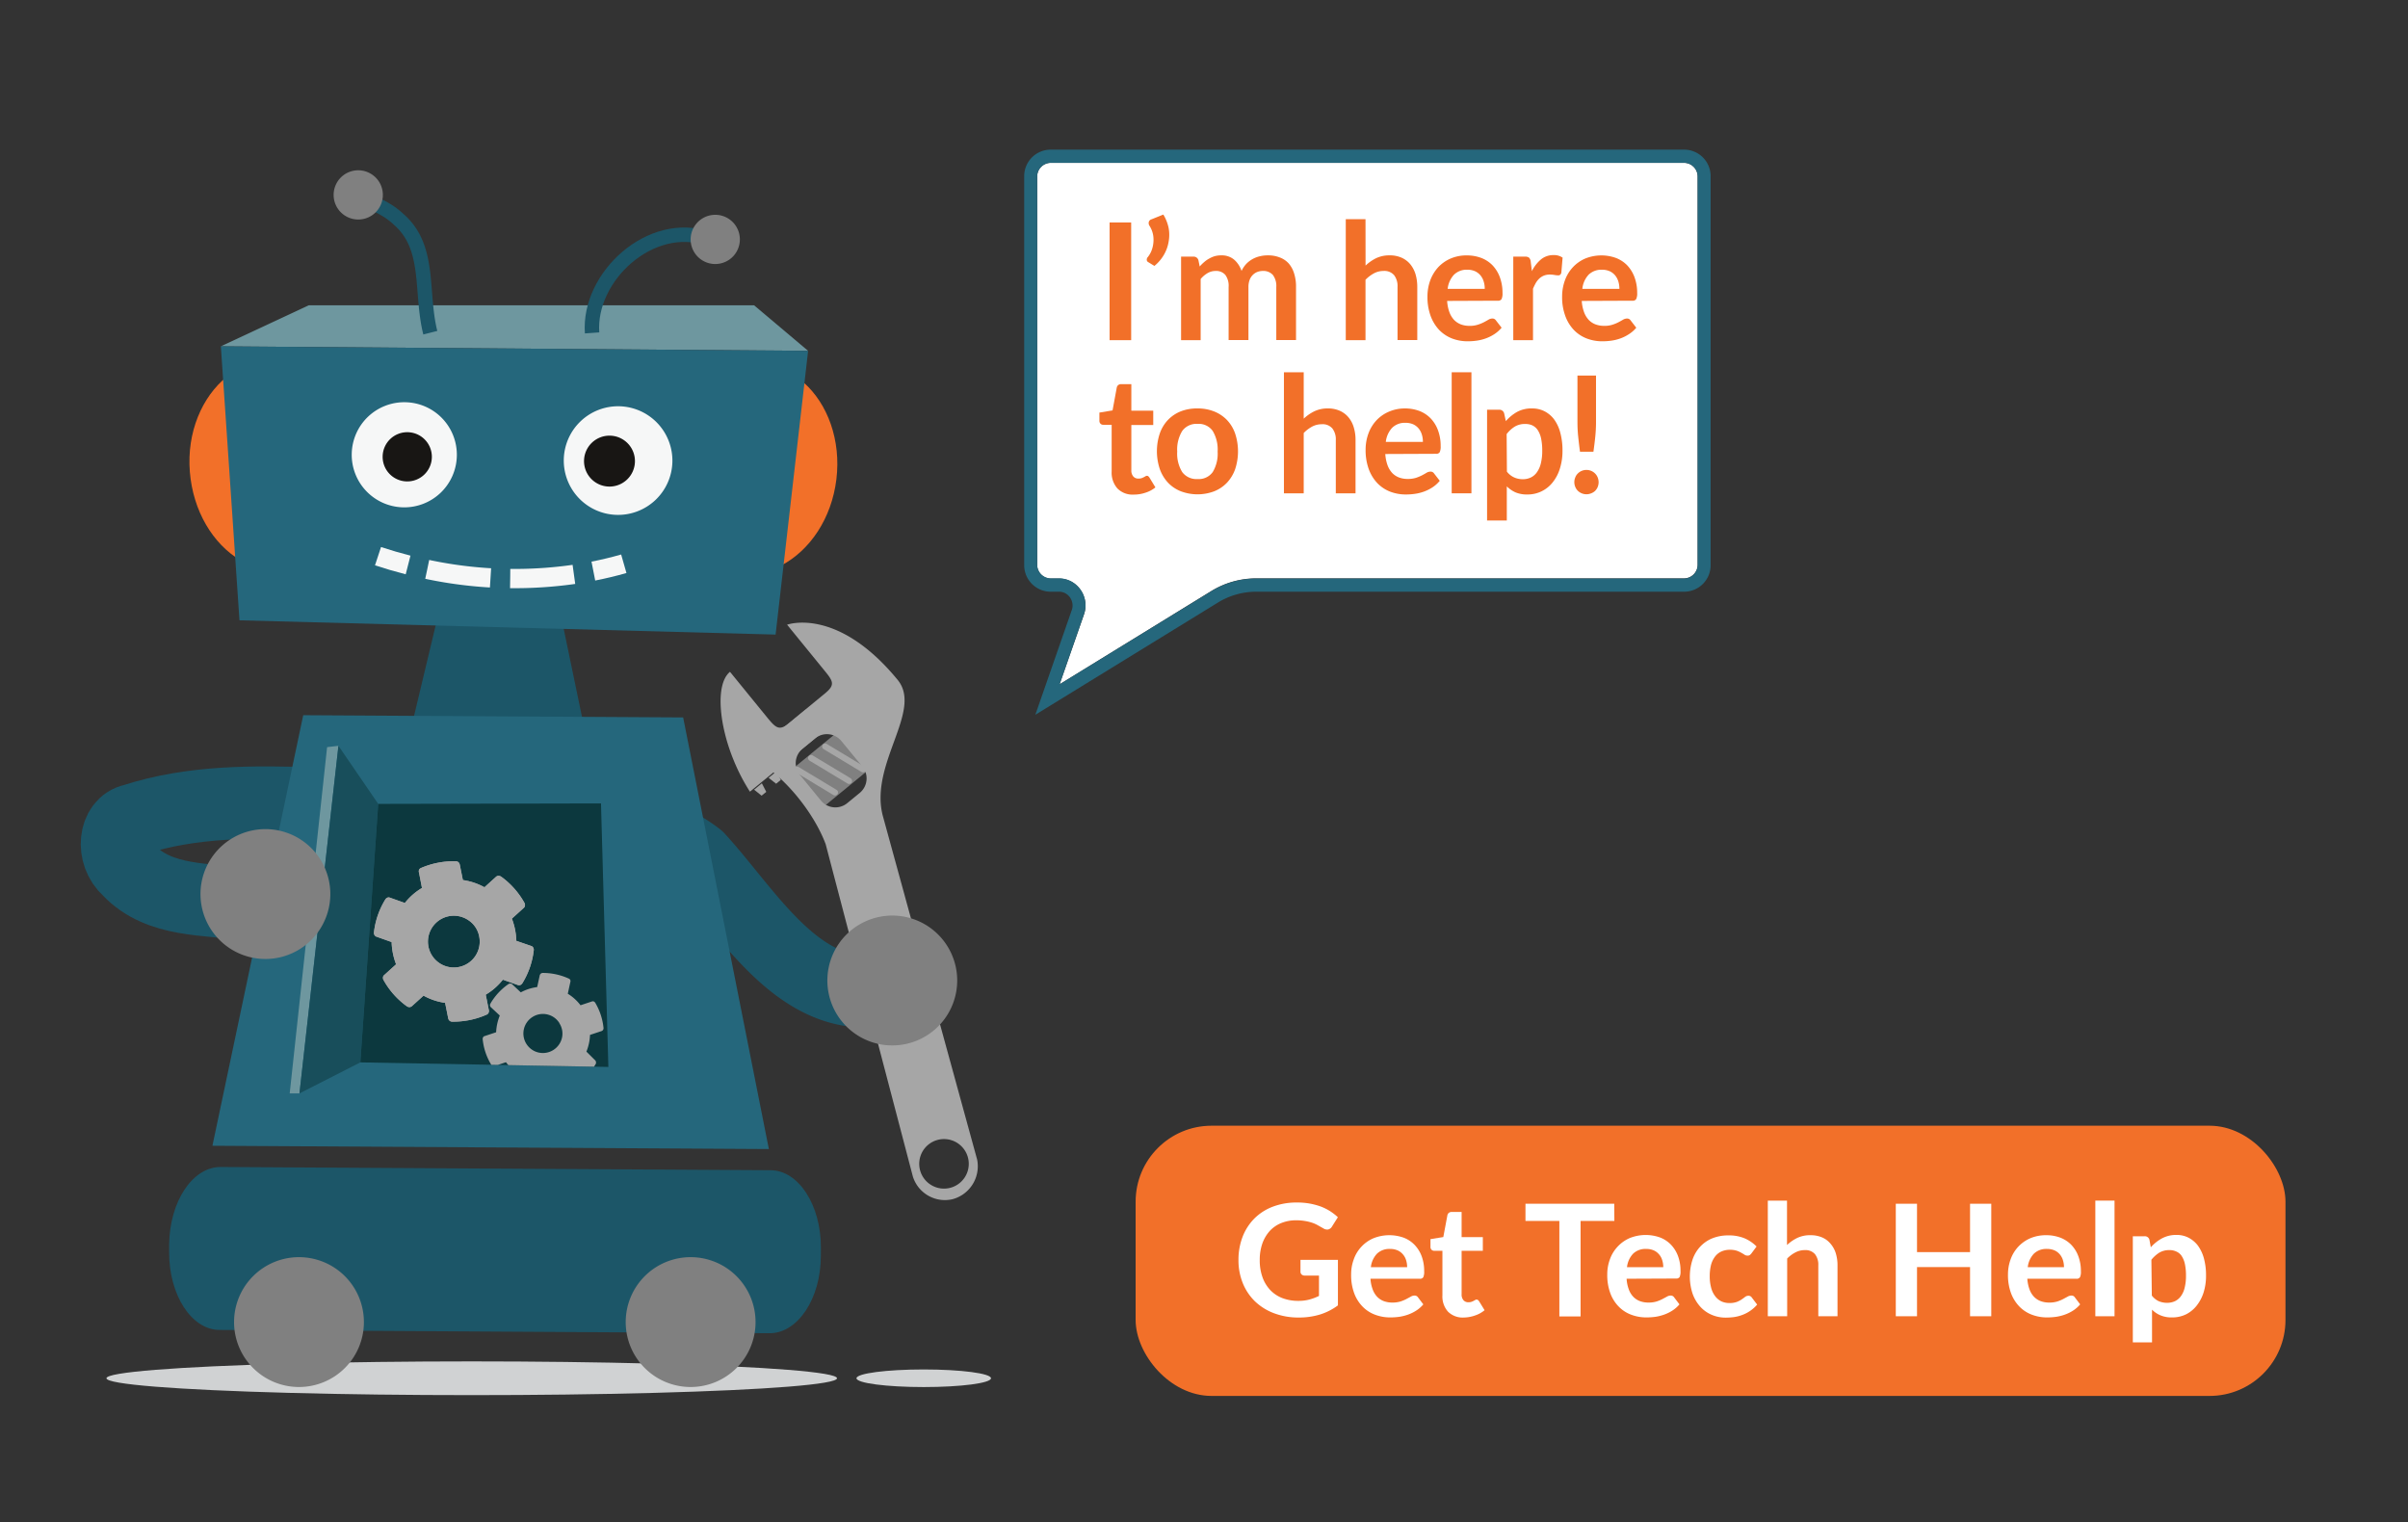<svg id="Layer_1" data-name="Layer 1" xmlns="http://www.w3.org/2000/svg" xmlns:xlink="http://www.w3.org/1999/xlink" viewBox="0 0 454 287"><rect x="0" y="0" width="454" height="287" fill="#333333" stroke="none"/><defs><style>.cls-1,.cls-14,.cls-15,.cls-7,.cls-8{fill:none;}.cls-2{fill:#a6a6a6;}.cls-3{fill:gray;}.cls-4{fill:#d0d2d3;}.cls-5{fill:#6e979f;}.cls-6{fill:#f27029;}.cls-7,.cls-8{stroke:#1c5668;}.cls-7{stroke-miterlimit:10;stroke-width:2.72px;}.cls-8{stroke-linejoin:round;stroke-width:13.62px;}.cls-9{fill:#1c5668;}.cls-10{fill:#25677c;}.cls-11{fill:#f6f7f7;}.cls-12{fill:url(#Super_Soft_Black_Vignette_2);}.cls-13{fill:url(#Super_Soft_Black_Vignette_2-2);}.cls-14,.cls-15{stroke:#f6f7f7;stroke-linejoin:bevel;stroke-width:3.63px;}.cls-15{stroke-dasharray:12.05 3.71;}.cls-16{fill:#184e5b;}.cls-17{fill:#0c383e;}.cls-18{clip-path:url(#clip-path);}.cls-19{fill:#fff;}</style><radialGradient id="Super_Soft_Black_Vignette_2" cx="76.78" cy="86.12" r="4.64" gradientUnits="userSpaceOnUse"><stop offset="0.57" stop-color="#181614"/><stop offset="0.8" stop-color="#181614"/><stop offset="1" stop-color="#181614"/></radialGradient><radialGradient id="Super_Soft_Black_Vignette_2-2" cx="114.91" cy="86.93" r="4.8" xlink:href="#Super_Soft_Black_Vignette_2"/><clipPath id="clip-path"><polygon id="SVGID" class="cls-1" points="71.31 151.55 113.31 151.46 114.7 201.14 67.94 200.28 71.31 151.55"/></clipPath></defs><title>robot</title><polygon class="cls-2" points="146.33 147.75 144.91 146.63 146.38 145.43 147.21 147.03 146.33 147.75"/><polygon class="cls-2" points="143.59 150 142.18 148.87 143.64 147.67 144.47 149.28 143.59 150"/><path class="cls-3" d="M150.56,150c1.61,2,4,2.69,5.31,1.61l7.49-6.15c1.32-1.08,1.08-3.56-.54-5.53h0c-1.62-2-4-2.69-5.31-1.61l-7.5,6.15c-1.31,1.08-1.07,3.56.55,5.53Z"/><path class="cls-2" d="M162.43,145.53a.58.58,0,0,0,.79-.2h0a.57.57,0,0,0-.2-.78l-7.14-4.3a.57.57,0,0,0-.79.2h0a.57.57,0,0,0,.2.78Z"/><path class="cls-2" d="M159.78,147.7a.57.57,0,0,0,.79-.19h0a.58.58,0,0,0-.2-.79l-7.14-4.3a.58.58,0,0,0-.79.2h0a.58.58,0,0,0,.2.79Z"/><path class="cls-2" d="M157.13,149.88a.58.58,0,0,0,.79-.2h0a.57.57,0,0,0-.2-.78l-7.14-4.3a.58.58,0,0,0-.79.19h0a.58.58,0,0,0,.2.79Z"/><path class="cls-2" d="M179.64,226.06a6.43,6.43,0,0,0,4.59-7.45l-17.81-64.9c-2.48-9.78,7.59-19.73,2.83-25.53-11.41-13.9-20.85-10.41-20.85-10.41l7,8.59c1.72,2.09,2.11,2.75.11,4.39L141.2,142.53c7.08,3.62,12.57,11.42,14.48,16.65l16.42,62.58A6.32,6.32,0,0,0,179.64,226.06Zm-28.79-79.93a3.52,3.52,0,0,1,.48-5l2.32-1.9a3.51,3.51,0,0,1,5,.49l3.92,4.77a3.53,3.53,0,0,1-.49,5l-2.32,1.9a3.53,3.53,0,0,1-5-.49Zm23.52,76.24a4.67,4.67,0,1,1,6.57.65A4.67,4.67,0,0,1,174.37,222.37Z"/><path class="cls-2" d="M141.39,149.25a36.33,36.33,0,0,1-3-5.77c-2.83-6.77-3.57-14.52-.76-16.83l7,8.59c1.71,2.08,2.29,2.6,4.29,1l3-2.48,3.37,4.11Z"/><ellipse class="cls-4" cx="174.16" cy="259.83" rx="12.68" ry="1.66"/><ellipse class="cls-4" cx="88.94" cy="259.83" rx="68.87" ry="3.18"/><polyline class="cls-5" points="41.64 65.29 58.2 57.56 142.18 57.56 152.36 66.14 41.64 65.29"/><path class="cls-6" d="M151.54,72.13c4.51,4,7.05,10.86,6.15,18.24s-5,13.4-10.37,16.22Z"/><path class="cls-7" d="M69.19,37.88a17.45,17.45,0,0,1,3.4,1.56,14.15,14.15,0,0,1,2.67,2c6,5.31,3.95,13.68,5.87,21.28"/><path class="cls-3" d="M63.2,35.11a4.64,4.64,0,1,0,6-2.7A4.63,4.63,0,0,0,63.2,35.11Z"/><path class="cls-8" d="M170.16,185.63c-18,6.38-28.38-12.84-38.56-23.9a25.25,25.25,0,0,0-8.83-4.46"/><path class="cls-3" d="M156.22,182.48a12.24,12.24,0,1,0,11.19-9.85A12.25,12.25,0,0,0,156.22,182.48Z"/><path class="cls-8" d="M44.85,170c.95-.13,1.13.76,2,.58-7.66-1.24-16.73-.34-22.62-6.56-3.38-3-2.68-8.72.88-9.44,22.61-7.33,46.47.84,69.21-5.35"/><polygon class="cls-9" points="83.13 113.75 106.14 117.88 111.2 142.23 76.23 142.64 83.13 113.75"/><path class="cls-9" d="M154.76,236.76c0,8.08-4.38,14.61-9.68,14.58l-103.67-.62c-5.3,0-9.56-6.6-9.52-14.68v-1.46C32,226.5,36.29,220,41.59,220l103.67.61c5.3,0,9.56,6.6,9.51,14.68Z"/><path class="cls-3" d="M68.61,249.28A12.24,12.24,0,1,1,56.37,237,12.24,12.24,0,0,1,68.61,249.28Z"/><path class="cls-3" d="M142.45,249.28A12.24,12.24,0,1,1,130.21,237,12.24,12.24,0,0,1,142.45,249.28Z"/><polygon class="cls-10" points="128.8 135.25 92.99 135.04 57.17 134.83 40.05 216 92.51 216.31 144.96 216.62 128.8 135.25"/><path class="cls-6" d="M42.79,71c-4.71,3.79-7.59,10.5-7,17.92s4.35,13.63,9.55,16.71Z"/><path class="cls-7" d="M133.5,45c-10.82-3.74-22.63,7.15-21.87,17.76"/><path class="cls-3" d="M130.51,43.5a4.64,4.64,0,1,0,6-2.7A4.65,4.65,0,0,0,130.51,43.5Z"/><polygon class="cls-10" points="146.23 119.63 45.15 116.94 41.64 65.29 152.36 66.14 146.23 119.63"/><path class="cls-11" d="M86.13,86a9.91,9.91,0,1,1-9.64-10.17A9.9,9.9,0,0,1,86.13,86Z"/><path class="cls-11" d="M126.77,87.1a10.24,10.24,0,1,1-10-10.51A10.25,10.25,0,0,1,126.77,87.1Z"/><path class="cls-12" d="M81.42,86.25a4.64,4.64,0,1,1-4.52-4.77A4.64,4.64,0,0,1,81.42,86.25Z"/><path class="cls-13" d="M119.71,87.06A4.8,4.8,0,1,1,115,82.13,4.8,4.8,0,0,1,119.71,87.06Z"/><path class="cls-14" d="M71.27,104.85q2.82.93,5.67,1.66"/><path class="cls-15" d="M80.55,107.34a79.42,79.42,0,0,0,29.5.66"/><path class="cls-14" d="M111.87,107.66q2.91-.57,5.74-1.38"/><polygon class="cls-5" points="54.62 206.13 56.46 206.13 63.81 140.6 61.67 140.85 54.62 206.13"/><polygon class="cls-16" points="56.46 206.13 67.94 200.28 71.31 151.55 63.81 140.6 56.46 206.13"/><polygon class="cls-17" points="71.31 151.55 113.31 151.46 114.7 201.14 67.94 200.28 71.31 151.55"/><path class="cls-2" d="M100.11,178.32a.63.63,0,0,1,.4.29.8.8,0,0,1,.13.47,15.08,15.08,0,0,1-2.16,6.29,1,1,0,0,1-.37.32.69.69,0,0,1-.49,0l-2.81-1a11.85,11.85,0,0,1-3.23,2.83l.59,2.93a.8.8,0,0,1-.06.48.66.66,0,0,1-.34.34,15.5,15.5,0,0,1-6.58,1.33.68.68,0,0,1-.44-.19.75.75,0,0,1-.24-.42l-.59-2.93a11.79,11.79,0,0,1-4.07-1.36l-2.21,2a.76.76,0,0,1-.47.16.91.91,0,0,1-.47-.16,15.12,15.12,0,0,1-4.42-5,.89.89,0,0,1-.07-.49.67.67,0,0,1,.26-.42l2.21-2a12.56,12.56,0,0,1-.84-4.19l-2.81-1a.67.67,0,0,1-.4-.29.76.76,0,0,1-.13-.48,15,15,0,0,1,2.16-6.28.88.88,0,0,1,.37-.32.63.63,0,0,1,.49,0l2.81,1a11.69,11.69,0,0,1,3.23-2.83L79,164.52A.8.8,0,0,1,79,164a.68.68,0,0,1,.34-.35A15.49,15.49,0,0,1,86,162.37a.7.7,0,0,1,.44.19.75.75,0,0,1,.24.42l.59,2.93a11.79,11.79,0,0,1,4.07,1.36l2.21-2a.69.69,0,0,1,.47-.16,1,1,0,0,1,.47.16,15.24,15.24,0,0,1,4.42,5,.79.79,0,0,1,.06.48.64.64,0,0,1-.25.43l-2.21,2a12.76,12.76,0,0,1,.84,4.19Zm-11.84-4.87a4.88,4.88,0,1,0,2.08,3.1A4.72,4.72,0,0,0,88.27,173.45Z"/><g class="cls-18"><path class="cls-2" d="M112.16,199.84a.47.47,0,0,1,.19.32.62.62,0,0,1,0,.36,11.57,11.57,0,0,1-3.4,3.7.89.89,0,0,1-.35.11.51.51,0,0,1-.35-.13l-1.65-1.53a8.72,8.72,0,0,1-3.09,1l-.48,2.21a.52.52,0,0,1-.18.31.49.49,0,0,1-.34.14,11.74,11.74,0,0,1-4.95-1.08.49.49,0,0,1-.25-.26.69.69,0,0,1,0-.37l.48-2.2a8.9,8.9,0,0,1-2.4-2.17l-2.13.71a.58.58,0,0,1-.37,0,.68.68,0,0,1-.28-.25A11.42,11.42,0,0,1,91,195.88a.58.58,0,0,1,.1-.36.46.46,0,0,1,.31-.21l2.13-.71a9.47,9.47,0,0,1,.69-3.15l-1.65-1.54a.49.49,0,0,1-.19-.32.59.59,0,0,1,.06-.37,11.43,11.43,0,0,1,3.4-3.69.61.61,0,0,1,.35-.11.52.52,0,0,1,.35.12l1.64,1.54a8.94,8.94,0,0,1,3.09-1l.48-2.2a.63.63,0,0,1,.19-.32.61.61,0,0,1,.33-.14,11.74,11.74,0,0,1,5,1.08.51.51,0,0,1,.25.27.56.56,0,0,1,0,.36l-.48,2.21a8.74,8.74,0,0,1,2.4,2.17l2.14-.71a.48.48,0,0,1,.37,0,.65.65,0,0,1,.27.25,11.53,11.53,0,0,1,1.56,4.77.64.64,0,0,1-.1.35.58.58,0,0,1-.31.22l-2.14.71a9.22,9.22,0,0,1-.68,3.15Zm-6.71-7a3.66,3.66,0,0,0-5.08-1.1,3.68,3.68,0,0,0,1.2,6.69,3.69,3.69,0,0,0,4.39-2.81A3.6,3.6,0,0,0,105.45,192.88Z"/></g><path class="cls-2" d="M100.11,178.32a.63.63,0,0,1,.4.29.8.8,0,0,1,.13.47,15.08,15.08,0,0,1-2.16,6.29,1,1,0,0,1-.37.32.69.69,0,0,1-.49,0l-2.81-1a11.85,11.85,0,0,1-3.23,2.83l.59,2.93a.8.8,0,0,1-.06.48.66.66,0,0,1-.34.34,15.5,15.5,0,0,1-6.58,1.33.68.68,0,0,1-.44-.19.75.75,0,0,1-.24-.42l-.59-2.93a11.79,11.79,0,0,1-4.07-1.36l-2.21,2a.76.76,0,0,1-.47.16.91.91,0,0,1-.47-.16,15.12,15.12,0,0,1-4.42-5,.89.89,0,0,1-.07-.49.67.67,0,0,1,.26-.42l2.21-2a12.56,12.56,0,0,1-.84-4.19l-2.81-1a.67.67,0,0,1-.4-.29.76.76,0,0,1-.13-.48,15,15,0,0,1,2.16-6.28.88.88,0,0,1,.37-.32.63.63,0,0,1,.49,0l2.81,1a11.69,11.69,0,0,1,3.23-2.83L79,164.52A.8.8,0,0,1,79,164a.68.68,0,0,1,.34-.35A15.49,15.49,0,0,1,86,162.37a.7.7,0,0,1,.44.19.75.75,0,0,1,.24.42l.59,2.93a11.79,11.79,0,0,1,4.07,1.36l2.21-2a.69.69,0,0,1,.47-.16,1,1,0,0,1,.47.16,15.24,15.24,0,0,1,4.42,5,.79.79,0,0,1,.06.48.64.64,0,0,1-.25.43l-2.21,2a12.76,12.76,0,0,1,.84,4.19Zm-11.84-4.87a4.88,4.88,0,1,0,2.08,3.1A4.72,4.72,0,0,0,88.27,173.45Z"/><path class="cls-3" d="M53.28,180.35a12.24,12.24,0,1,1,9-11.87A12.25,12.25,0,0,1,53.28,180.35Z"/><rect class="cls-6" x="214.11" y="212.22" width="216.79" height="50.94" rx="14.32"/><path class="cls-19" d="M252.25,237.51v8.58a11.28,11.28,0,0,1-3.44,1.74,13.68,13.68,0,0,1-3.91.55,13,13,0,0,1-4.7-.81,10.51,10.51,0,0,1-3.59-2.24,10,10,0,0,1-2.3-3.44,11.46,11.46,0,0,1-.81-4.35,12,12,0,0,1,.78-4.39,10,10,0,0,1,2.21-3.43,9.83,9.83,0,0,1,3.47-2.23,12.5,12.5,0,0,1,4.58-.79,13.13,13.13,0,0,1,2.41.2,13.4,13.4,0,0,1,2.08.56,10,10,0,0,1,1.76.88,10.21,10.21,0,0,1,1.45,1.13l-1.13,1.79a1.13,1.13,0,0,1-.69.52,1.26,1.26,0,0,1-.92-.21l-1-.56a6,6,0,0,0-1.08-.49,8.76,8.76,0,0,0-1.34-.33,9.49,9.49,0,0,0-1.7-.14,7.33,7.33,0,0,0-2.84.53,6.06,6.06,0,0,0-2.17,1.51,7.11,7.11,0,0,0-1.38,2.37,9.3,9.3,0,0,0-.48,3.08,9.43,9.43,0,0,0,.52,3.25,6.92,6.92,0,0,0,1.47,2.42,6.28,6.28,0,0,0,2.28,1.51,8.28,8.28,0,0,0,3,.52,7.83,7.83,0,0,0,2.09-.25,10.16,10.16,0,0,0,1.81-.68v-3.84H246a.83.83,0,0,1-.6-.21.72.72,0,0,1-.21-.52v-2.23Z"/><path class="cls-19" d="M258.39,241.07a6.67,6.67,0,0,0,.41,2,4,4,0,0,0,.85,1.4,3.4,3.4,0,0,0,1.25.82,4.61,4.61,0,0,0,1.61.27,5.23,5.23,0,0,0,1.52-.2,7.29,7.29,0,0,0,1.11-.46l.84-.45a1.37,1.37,0,0,1,.69-.21.75.75,0,0,1,.68.34l1,1.32a6,6,0,0,1-1.35,1.18,7.49,7.49,0,0,1-1.56.76,8.75,8.75,0,0,1-1.66.41,13.26,13.26,0,0,1-1.63.11,8,8,0,0,1-2.92-.52,6.4,6.4,0,0,1-2.35-1.54,7.15,7.15,0,0,1-1.57-2.52,9.78,9.78,0,0,1-.57-3.49,8.13,8.13,0,0,1,.5-2.89,6.73,6.73,0,0,1,1.43-2.36,6.66,6.66,0,0,1,2.27-1.6,8.07,8.07,0,0,1,5.66-.13,5.63,5.63,0,0,1,2.06,1.33,6.18,6.18,0,0,1,1.36,2.14,7.94,7.94,0,0,1,.49,2.9,2.48,2.48,0,0,1-.17,1.11.74.74,0,0,1-.68.28Zm6.91-2.18a4.41,4.41,0,0,0-.2-1.33,3,3,0,0,0-.6-1.09,2.8,2.8,0,0,0-1-.75,3.49,3.49,0,0,0-1.42-.27,3.35,3.35,0,0,0-2.47.9,4.42,4.42,0,0,0-1.15,2.54Z"/><path class="cls-19" d="M276,248.38a3.93,3.93,0,0,1-3-1.11,4.27,4.27,0,0,1-1.05-3.06V235.8h-1.54a.68.68,0,0,1-.5-.19.71.71,0,0,1-.21-.57V233.6l2.42-.39.77-4.11a.77.77,0,0,1,.27-.45.84.84,0,0,1,.53-.17h1.88v4.74h4v2.58h-4V244a1.61,1.61,0,0,0,.34,1.1,1.18,1.18,0,0,0,.95.4,1.86,1.86,0,0,0,.57-.08,3.76,3.76,0,0,0,.39-.17l.3-.17a.56.56,0,0,1,.27-.08.45.45,0,0,1,.26.08,1.06,1.06,0,0,1,.22.24L279.9,247a5.47,5.47,0,0,1-1.82,1A6.69,6.69,0,0,1,276,248.38Z"/><path class="cls-19" d="M304.37,230.17H298v18h-4v-18h-6.39v-3.24h16.74Z"/><path class="cls-19" d="M306.68,241.07a6.67,6.67,0,0,0,.41,2,3.89,3.89,0,0,0,.85,1.4,3.4,3.4,0,0,0,1.25.82,4.61,4.61,0,0,0,1.61.27,5.28,5.28,0,0,0,1.52-.2,7.29,7.29,0,0,0,1.11-.46l.84-.45a1.37,1.37,0,0,1,.69-.21.75.75,0,0,1,.68.34l1,1.32a6,6,0,0,1-1.35,1.18,7.49,7.49,0,0,1-1.56.76,8.75,8.75,0,0,1-1.66.41,13.26,13.26,0,0,1-1.63.11,8,8,0,0,1-2.92-.52,6.4,6.4,0,0,1-2.35-1.54,7.15,7.15,0,0,1-1.57-2.52,9.78,9.78,0,0,1-.57-3.49,8.13,8.13,0,0,1,.5-2.89A6.88,6.88,0,0,1,305,235a6.76,6.76,0,0,1,2.27-1.6,8.07,8.07,0,0,1,5.66-.13,5.63,5.63,0,0,1,2.06,1.33,6.18,6.18,0,0,1,1.36,2.14,7.94,7.94,0,0,1,.49,2.9,2.48,2.48,0,0,1-.17,1.11.74.74,0,0,1-.68.28Zm6.91-2.18a4.41,4.41,0,0,0-.2-1.33,3,3,0,0,0-.6-1.09,2.8,2.8,0,0,0-1-.75,3.49,3.49,0,0,0-1.42-.27,3.35,3.35,0,0,0-2.47.9,4.42,4.42,0,0,0-1.15,2.54Z"/><path class="cls-19" d="M330.23,236.27a2,2,0,0,1-.32.33.71.71,0,0,1-.45.11,1,1,0,0,1-.54-.16c-.17-.12-.38-.24-.63-.38a4.43,4.43,0,0,0-.87-.39,4.13,4.13,0,0,0-1.26-.17,3.83,3.83,0,0,0-1.67.35,3.09,3.09,0,0,0-1.19,1,4.49,4.49,0,0,0-.72,1.56,8.77,8.77,0,0,0-.23,2.08,8.2,8.2,0,0,0,.26,2.14,4.45,4.45,0,0,0,.74,1.58,3.31,3.31,0,0,0,1.17,1,3.57,3.57,0,0,0,1.56.33,3.91,3.91,0,0,0,1.4-.22,4.71,4.71,0,0,0,.9-.47c.24-.17.46-.32.64-.47a1,1,0,0,1,.61-.21.73.73,0,0,1,.66.34l1,1.32a6.57,6.57,0,0,1-1.31,1.18,6.77,6.77,0,0,1-1.46.76,7.54,7.54,0,0,1-1.55.41,12.38,12.38,0,0,1-1.59.11,6.64,6.64,0,0,1-2.63-.52,6.11,6.11,0,0,1-2.16-1.52,7.37,7.37,0,0,1-1.46-2.44,10.3,10.3,0,0,1-.05-6.37,6.82,6.82,0,0,1,1.4-2.45,6.43,6.43,0,0,1,2.28-1.62,7.92,7.92,0,0,1,3.14-.58,7.52,7.52,0,0,1,3,.54,7.15,7.15,0,0,1,2.28,1.55Z"/><path class="cls-19" d="M336.92,234.71a7.73,7.73,0,0,1,1.94-1.34,5.63,5.63,0,0,1,2.48-.51,5.5,5.5,0,0,1,2.18.41,4.2,4.2,0,0,1,1.59,1.18,5,5,0,0,1,1,1.8,7.67,7.67,0,0,1,.33,2.31v9.58h-3.62v-9.58a3.22,3.22,0,0,0-.63-2.13,2.37,2.37,0,0,0-1.92-.76,3.78,3.78,0,0,0-1.76.43,6.2,6.2,0,0,0-1.56,1.16v10.88H333.3v-21.8h3.62Z"/><path class="cls-19" d="M375.43,226.93v21.21h-4v-9.27h-10v9.27h-4V226.93h4v9.12h10v-9.12Z"/><path class="cls-19" d="M382.23,241.07a7,7,0,0,0,.41,2,4,4,0,0,0,.85,1.4,3.4,3.4,0,0,0,1.25.82,4.61,4.61,0,0,0,1.61.27,5.23,5.23,0,0,0,1.52-.2,6.88,6.88,0,0,0,1.11-.46l.84-.45a1.38,1.38,0,0,1,.7-.21.73.73,0,0,1,.67.34l1,1.32a6,6,0,0,1-1.35,1.18,7.49,7.49,0,0,1-1.56.76,8.57,8.57,0,0,1-1.66.41,13.13,13.13,0,0,1-1.63.11,8,8,0,0,1-2.92-.52,6.49,6.49,0,0,1-2.35-1.54,7.29,7.29,0,0,1-1.57-2.52,9.78,9.78,0,0,1-.57-3.49,8.36,8.36,0,0,1,.5-2.89,6.88,6.88,0,0,1,1.43-2.36,6.76,6.76,0,0,1,2.27-1.6,7.55,7.55,0,0,1,3-.58,7.45,7.45,0,0,1,2.63.45,5.76,5.76,0,0,1,2.07,1.33,6.16,6.16,0,0,1,1.35,2.14,7.94,7.94,0,0,1,.5,2.9,2.31,2.31,0,0,1-.18,1.11.73.73,0,0,1-.68.28Zm6.91-2.18a4.41,4.41,0,0,0-.2-1.33,3.1,3.1,0,0,0-.59-1.09,2.84,2.84,0,0,0-1-.75,3.44,3.44,0,0,0-1.41-.27,3.36,3.36,0,0,0-2.48.9,4.42,4.42,0,0,0-1.15,2.54Z"/><path class="cls-19" d="M398.67,226.34v21.8h-3.62v-21.8Z"/><path class="cls-19" d="M405.51,235.14a7.7,7.7,0,0,1,2.1-1.68,5.62,5.62,0,0,1,2.75-.65,4.85,4.85,0,0,1,2.26.52,5.26,5.26,0,0,1,1.76,1.48,7.38,7.38,0,0,1,1.14,2.41,12.07,12.07,0,0,1,.4,3.28,10.43,10.43,0,0,1-.45,3.13,7.76,7.76,0,0,1-1.3,2.49,6,6,0,0,1-2,1.65,5.89,5.89,0,0,1-2.68.59,5.33,5.33,0,0,1-2.15-.39,5,5,0,0,1-1.6-1.07v6.16h-3.62v-20h2.21a.88.88,0,0,1,.92.66Zm.19,9.1A3.63,3.63,0,0,0,407,245.3a4.08,4.08,0,0,0,1.58.31,3.53,3.53,0,0,0,1.48-.31,3,3,0,0,0,1.12-.94,4.49,4.49,0,0,0,.71-1.59,9,9,0,0,0,.25-2.27,10.21,10.21,0,0,0-.21-2.24,4.46,4.46,0,0,0-.61-1.49,2.3,2.3,0,0,0-1-.83,2.93,2.93,0,0,0-1.28-.27,3.66,3.66,0,0,0-1.93.48,6.13,6.13,0,0,0-1.49,1.34Z"/><path class="cls-19" d="M198.1,109.07h1.57a4.9,4.9,0,0,1,3.56,1.53,5.13,5.13,0,0,1,1.43,3.55,5.06,5.06,0,0,1-.29,1.7L199.78,129l28.56-17.56a16.17,16.17,0,0,1,8.5-2.41h80.68a2.58,2.58,0,0,0,2.55-2.6V33.3a2.57,2.57,0,0,0-2.55-2.6H198.1a2.58,2.58,0,0,0-2.55,2.6v73.17A2.58,2.58,0,0,0,198.1,109.07Z"/><path class="cls-10" d="M198.1,111.55h1.57a2.47,2.47,0,0,1,1.82.78,2.65,2.65,0,0,1,.73,1.82,2.45,2.45,0,0,1-.15.87l-6.87,19.73,34.4-21.14a13.76,13.76,0,0,1,7.24-2.06h80.68a5,5,0,0,0,5-5.08V33.3a5,5,0,0,0-5-5.09H198.1a5,5,0,0,0-5,5.09v73.17A5,5,0,0,0,198.1,111.55ZM195.55,33.3a2.58,2.58,0,0,1,2.55-2.6H317.52a2.57,2.57,0,0,1,2.55,2.6v73.17a2.58,2.58,0,0,1-2.55,2.6H236.84a16.17,16.17,0,0,0-8.5,2.41L199.78,129l4.59-13.19a5.06,5.06,0,0,0,.29-1.7,5.13,5.13,0,0,0-1.43-3.55,4.9,4.9,0,0,0-3.56-1.53H198.1a2.58,2.58,0,0,1-2.55-2.6Z"/><path class="cls-6" d="M213.27,64.13H209.2V41.94h4.07Z"/><path class="cls-6" d="M219.33,40.45a7.87,7.87,0,0,1,1,2.52,7.11,7.11,0,0,1,0,2.6,7.22,7.22,0,0,1-.88,2.45,7.63,7.63,0,0,1-1.8,2.11l-1.18-.72a.49.49,0,0,1-.21-.22.48.48,0,0,1-.05-.26.62.62,0,0,1,.06-.26.6.6,0,0,1,.14-.21,5.07,5.07,0,0,0,.61-1,5.4,5.4,0,0,0,.4-1.41,5.62,5.62,0,0,0,0-1.68,4.84,4.84,0,0,0-.68-1.78.91.91,0,0,1-.14-.77.72.72,0,0,1,.49-.47Z"/><path class="cls-6" d="M222.68,64.13V48.38H225a.92.92,0,0,1,.95.69l.24,1.17a7.48,7.48,0,0,1,.85-.84,5.05,5.05,0,0,1,.95-.66A5,5,0,0,1,229,48.3a4.6,4.6,0,0,1,1.27-.16,3.6,3.6,0,0,1,2.4.8,4.84,4.84,0,0,1,1.41,2.14,4.92,4.92,0,0,1,.9-1.34,5.09,5.09,0,0,1,1.19-.91,5.23,5.23,0,0,1,1.38-.52,6.15,6.15,0,0,1,1.47-.17,6,6,0,0,1,2.28.4A4.3,4.3,0,0,1,243,49.7a5.25,5.25,0,0,1,1,1.88,8.14,8.14,0,0,1,.35,2.53v10h-3.72v-10a3.45,3.45,0,0,0-.64-2.27,2.4,2.4,0,0,0-1.9-.76,2.91,2.91,0,0,0-1.07.2,2.56,2.56,0,0,0-1.43,1.52,3.79,3.79,0,0,0-.21,1.31v10h-3.74v-10a3.44,3.44,0,0,0-.63-2.3,2.28,2.28,0,0,0-1.83-.73,3,3,0,0,0-1.51.41,5,5,0,0,0-1.3,1.11V64.13Z"/><path class="cls-6" d="M257.46,50.07a8,8,0,0,1,2-1.4,5.76,5.76,0,0,1,2.54-.53,5.35,5.35,0,0,1,2.25.44,4.52,4.52,0,0,1,1.63,1.22,5.51,5.51,0,0,1,1,1.89,8.38,8.38,0,0,1,.33,2.42v10h-3.72v-10a3.43,3.43,0,0,0-.64-2.23,2.41,2.41,0,0,0-2-.8,3.82,3.82,0,0,0-1.81.45,6.57,6.57,0,0,0-1.59,1.21V64.13h-3.72V41.32h3.72Z"/><path class="cls-6" d="M272.84,56.73a7.65,7.65,0,0,0,.42,2.1,4.36,4.36,0,0,0,.87,1.46,3.61,3.61,0,0,0,1.29.86,4.61,4.61,0,0,0,1.65.28,4.85,4.85,0,0,0,1.56-.22,7.41,7.41,0,0,0,1.15-.47c.32-.17.61-.33.86-.48a1.41,1.41,0,0,1,.71-.21.77.77,0,0,1,.69.35l1.07,1.38A6.21,6.21,0,0,1,281.73,63a7.8,7.8,0,0,1-1.61.8,8.29,8.29,0,0,1-1.7.42,12.3,12.3,0,0,1-1.68.12,8.24,8.24,0,0,1-3-.54,6.9,6.9,0,0,1-2.41-1.61,7.72,7.72,0,0,1-1.61-2.65,10.37,10.37,0,0,1-.59-3.64,8.88,8.88,0,0,1,.51-3,7.54,7.54,0,0,1,1.47-2.47,7,7,0,0,1,2.34-1.67,7.54,7.54,0,0,1,3.11-.61,7.66,7.66,0,0,1,2.7.47A5.88,5.88,0,0,1,281.38,50a6.44,6.44,0,0,1,1.39,2.24,8.46,8.46,0,0,1,.51,3,2.48,2.48,0,0,1-.18,1.15.74.74,0,0,1-.69.3Zm7.09-2.28a4.49,4.49,0,0,0-.2-1.39,3.26,3.26,0,0,0-.61-1.15,2.88,2.88,0,0,0-1-.77,3.47,3.47,0,0,0-1.45-.29,3.41,3.41,0,0,0-2.54.94,4.64,4.64,0,0,0-1.19,2.66Z"/><path class="cls-6" d="M288.82,51.12a6.76,6.76,0,0,1,1.72-2.22,3.61,3.61,0,0,1,2.35-.81,2.83,2.83,0,0,1,1.72.48l-.24,2.84a.8.8,0,0,1-.22.39.57.57,0,0,1-.38.11,4.3,4.3,0,0,1-.68-.07,5.1,5.1,0,0,0-.86-.08,3.13,3.13,0,0,0-1.1.18,3,3,0,0,0-.87.53,3.84,3.84,0,0,0-.68.84,10.65,10.65,0,0,0-.55,1.12v9.7h-3.72V48.38h2.19a1.18,1.18,0,0,1,.8.21,1.25,1.25,0,0,1,.3.74Z"/><path class="cls-6" d="M298.22,56.73a7.63,7.63,0,0,0,.43,2.1,4.36,4.36,0,0,0,.87,1.46,3.44,3.44,0,0,0,1.29.86,4.61,4.61,0,0,0,1.65.28,4.85,4.85,0,0,0,1.56-.22,7.27,7.27,0,0,0,1.14-.47c.33-.17.61-.33.86-.48a1.48,1.48,0,0,1,.72-.21.77.77,0,0,1,.69.35l1.07,1.38A6,6,0,0,1,307.11,63a7.72,7.72,0,0,1-1.6.8,8.62,8.62,0,0,1-1.7.42,12.3,12.3,0,0,1-1.68.12,8.16,8.16,0,0,1-3-.54,6.72,6.72,0,0,1-2.41-1.61,7.57,7.57,0,0,1-1.61-2.65,10.14,10.14,0,0,1-.59-3.64,8.88,8.88,0,0,1,.51-3,7.21,7.21,0,0,1,1.47-2.47,7,7,0,0,1,2.33-1.67,8.12,8.12,0,0,1,5.81-.14A5.92,5.92,0,0,1,306.77,50a6.59,6.59,0,0,1,1.39,2.24,8.46,8.46,0,0,1,.51,3,2.45,2.45,0,0,1-.19,1.15.74.74,0,0,1-.69.3Zm7.1-2.28a4.81,4.81,0,0,0-.2-1.39,3.42,3.42,0,0,0-.61-1.15,3,3,0,0,0-1-.77,3.52,3.52,0,0,0-1.46-.29,3.44,3.44,0,0,0-2.54.94,4.63,4.63,0,0,0-1.18,2.66Z"/><path class="cls-6" d="M213.77,93.24a4,4,0,0,1-3.1-1.16,4.51,4.51,0,0,1-1.08-3.2v-8.8H208a.69.69,0,0,1-.51-.2.77.77,0,0,1-.21-.59V77.78l2.48-.41.79-4.3a.86.86,0,0,1,.28-.48.88.88,0,0,1,.55-.17h1.92v5h4.13v2.7h-4.13v8.54a1.7,1.7,0,0,0,.36,1.15,1.22,1.22,0,0,0,1,.41,1.93,1.93,0,0,0,.58-.08,4.14,4.14,0,0,0,.41-.18l.31-.17a.48.48,0,0,1,.27-.09.4.4,0,0,1,.27.09,1.14,1.14,0,0,1,.22.25l1.12,1.84a5.53,5.53,0,0,1-1.87,1A6.69,6.69,0,0,1,213.77,93.24Z"/><path class="cls-6" d="M225.79,77a8.3,8.3,0,0,1,3.13.57,6.9,6.9,0,0,1,2.41,1.61,7.08,7.08,0,0,1,1.54,2.55,10.75,10.75,0,0,1,0,6.73A7.34,7.34,0,0,1,231.33,91a6.79,6.79,0,0,1-2.41,1.62,8.93,8.93,0,0,1-6.28,0A6.74,6.74,0,0,1,220.22,91a7.36,7.36,0,0,1-1.55-2.57,10.57,10.57,0,0,1,0-6.73,7.1,7.1,0,0,1,1.55-2.55,6.85,6.85,0,0,1,2.42-1.61A8.34,8.34,0,0,1,225.79,77Zm0,13.31A3.24,3.24,0,0,0,228.64,89a6.7,6.7,0,0,0,.93-3.87,6.81,6.81,0,0,0-.93-3.89,3.22,3.22,0,0,0-2.85-1.33,3.31,3.31,0,0,0-2.9,1.34,6.72,6.72,0,0,0-.94,3.88,6.63,6.63,0,0,0,.94,3.86A3.33,3.33,0,0,0,225.79,90.31Z"/><path class="cls-6" d="M245.8,78.93a7.88,7.88,0,0,1,2-1.39,5.7,5.7,0,0,1,2.55-.54,5.38,5.38,0,0,1,2.25.44,4.52,4.52,0,0,1,1.63,1.22,5.32,5.32,0,0,1,1,1.89,8,8,0,0,1,.34,2.42V93h-3.72V83a3.37,3.37,0,0,0-.65-2.23,2.39,2.39,0,0,0-2-.79,3.81,3.81,0,0,0-1.81.44,6.57,6.57,0,0,0-1.59,1.21V93h-3.73V70.18h3.73Z"/><path class="cls-6" d="M261.18,85.59a7.65,7.65,0,0,0,.42,2.1,4.36,4.36,0,0,0,.87,1.46,3.52,3.52,0,0,0,1.29.86,4.61,4.61,0,0,0,1.65.28,5.17,5.17,0,0,0,1.56-.21,8.49,8.49,0,0,0,1.15-.48c.32-.17.61-.33.85-.48a1.48,1.48,0,0,1,.72-.21.77.77,0,0,1,.69.35l1.07,1.38a6.21,6.21,0,0,1-1.38,1.24,8.05,8.05,0,0,1-1.61.8,8.45,8.45,0,0,1-1.7.42,12.3,12.3,0,0,1-1.68.12,8.24,8.24,0,0,1-3-.54,6.81,6.81,0,0,1-2.41-1.61,7.77,7.77,0,0,1-1.61-2.64,10.46,10.46,0,0,1-.59-3.65,8.92,8.92,0,0,1,.51-3,7.37,7.37,0,0,1,1.47-2.47,7,7,0,0,1,2.34-1.67A7.54,7.54,0,0,1,264.9,77a7.66,7.66,0,0,1,2.7.47,5.88,5.88,0,0,1,2.12,1.39,6.44,6.44,0,0,1,1.39,2.24,8.46,8.46,0,0,1,.51,3,2.48,2.48,0,0,1-.18,1.15.74.74,0,0,1-.69.3Zm7.09-2.28a4.49,4.49,0,0,0-.2-1.39,3.26,3.26,0,0,0-.61-1.15,2.88,2.88,0,0,0-1-.77,3.49,3.49,0,0,0-1.46-.29,3.4,3.4,0,0,0-2.53.94,4.64,4.64,0,0,0-1.19,2.66Z"/><path class="cls-6" d="M277.42,70.18V93H273.7V70.18Z"/><path class="cls-6" d="M283.91,79.39a8.07,8.07,0,0,1,2.16-1.76A5.67,5.67,0,0,1,288.9,77a5,5,0,0,1,2.31.54A5.26,5.26,0,0,1,293,79.05a7.38,7.38,0,0,1,1.17,2.51,12.81,12.81,0,0,1,.42,3.44,11,11,0,0,1-.47,3.26,7.84,7.84,0,0,1-1.33,2.61,6.13,6.13,0,0,1-2.1,1.73,6,6,0,0,1-2.75.62,5.46,5.46,0,0,1-2.21-.4,5.59,5.59,0,0,1-1.64-1.13v6.44h-3.72V77.24h2.27a.92.92,0,0,1,.95.69Zm.2,9.52a3.6,3.6,0,0,0,1.38,1.1,3.91,3.91,0,0,0,1.62.33,3.43,3.43,0,0,0,1.52-.33,3,3,0,0,0,1.15-1,4.79,4.79,0,0,0,.73-1.66,9.7,9.7,0,0,0,.26-2.37,11.1,11.1,0,0,0-.22-2.35,4.64,4.64,0,0,0-.63-1.55,2.56,2.56,0,0,0-1-.88,3.11,3.11,0,0,0-1.32-.27,3.69,3.69,0,0,0-2,.49,5.93,5.93,0,0,0-1.54,1.41Z"/><path class="cls-6" d="M296.82,90.9A2.33,2.33,0,0,1,297,90a2.06,2.06,0,0,1,.48-.74,2.34,2.34,0,0,1,.73-.49,2.32,2.32,0,0,1,1.79,0,2.34,2.34,0,0,1,.73.49,2.22,2.22,0,0,1,.49.74,2.39,2.39,0,0,1,0,1.82,2.29,2.29,0,0,1-.49.73A2.32,2.32,0,0,1,300,93a2.32,2.32,0,0,1-1.79,0,2.32,2.32,0,0,1-.73-.48,2.11,2.11,0,0,1-.48-.73A2.32,2.32,0,0,1,296.82,90.9Zm4.09-20.1v8.78c0,.93-.05,1.84-.14,2.74s-.21,1.84-.35,2.84h-2.53c-.14-1-.25-2-.34-2.84s-.14-1.81-.14-2.74V70.8Z"/></svg>
